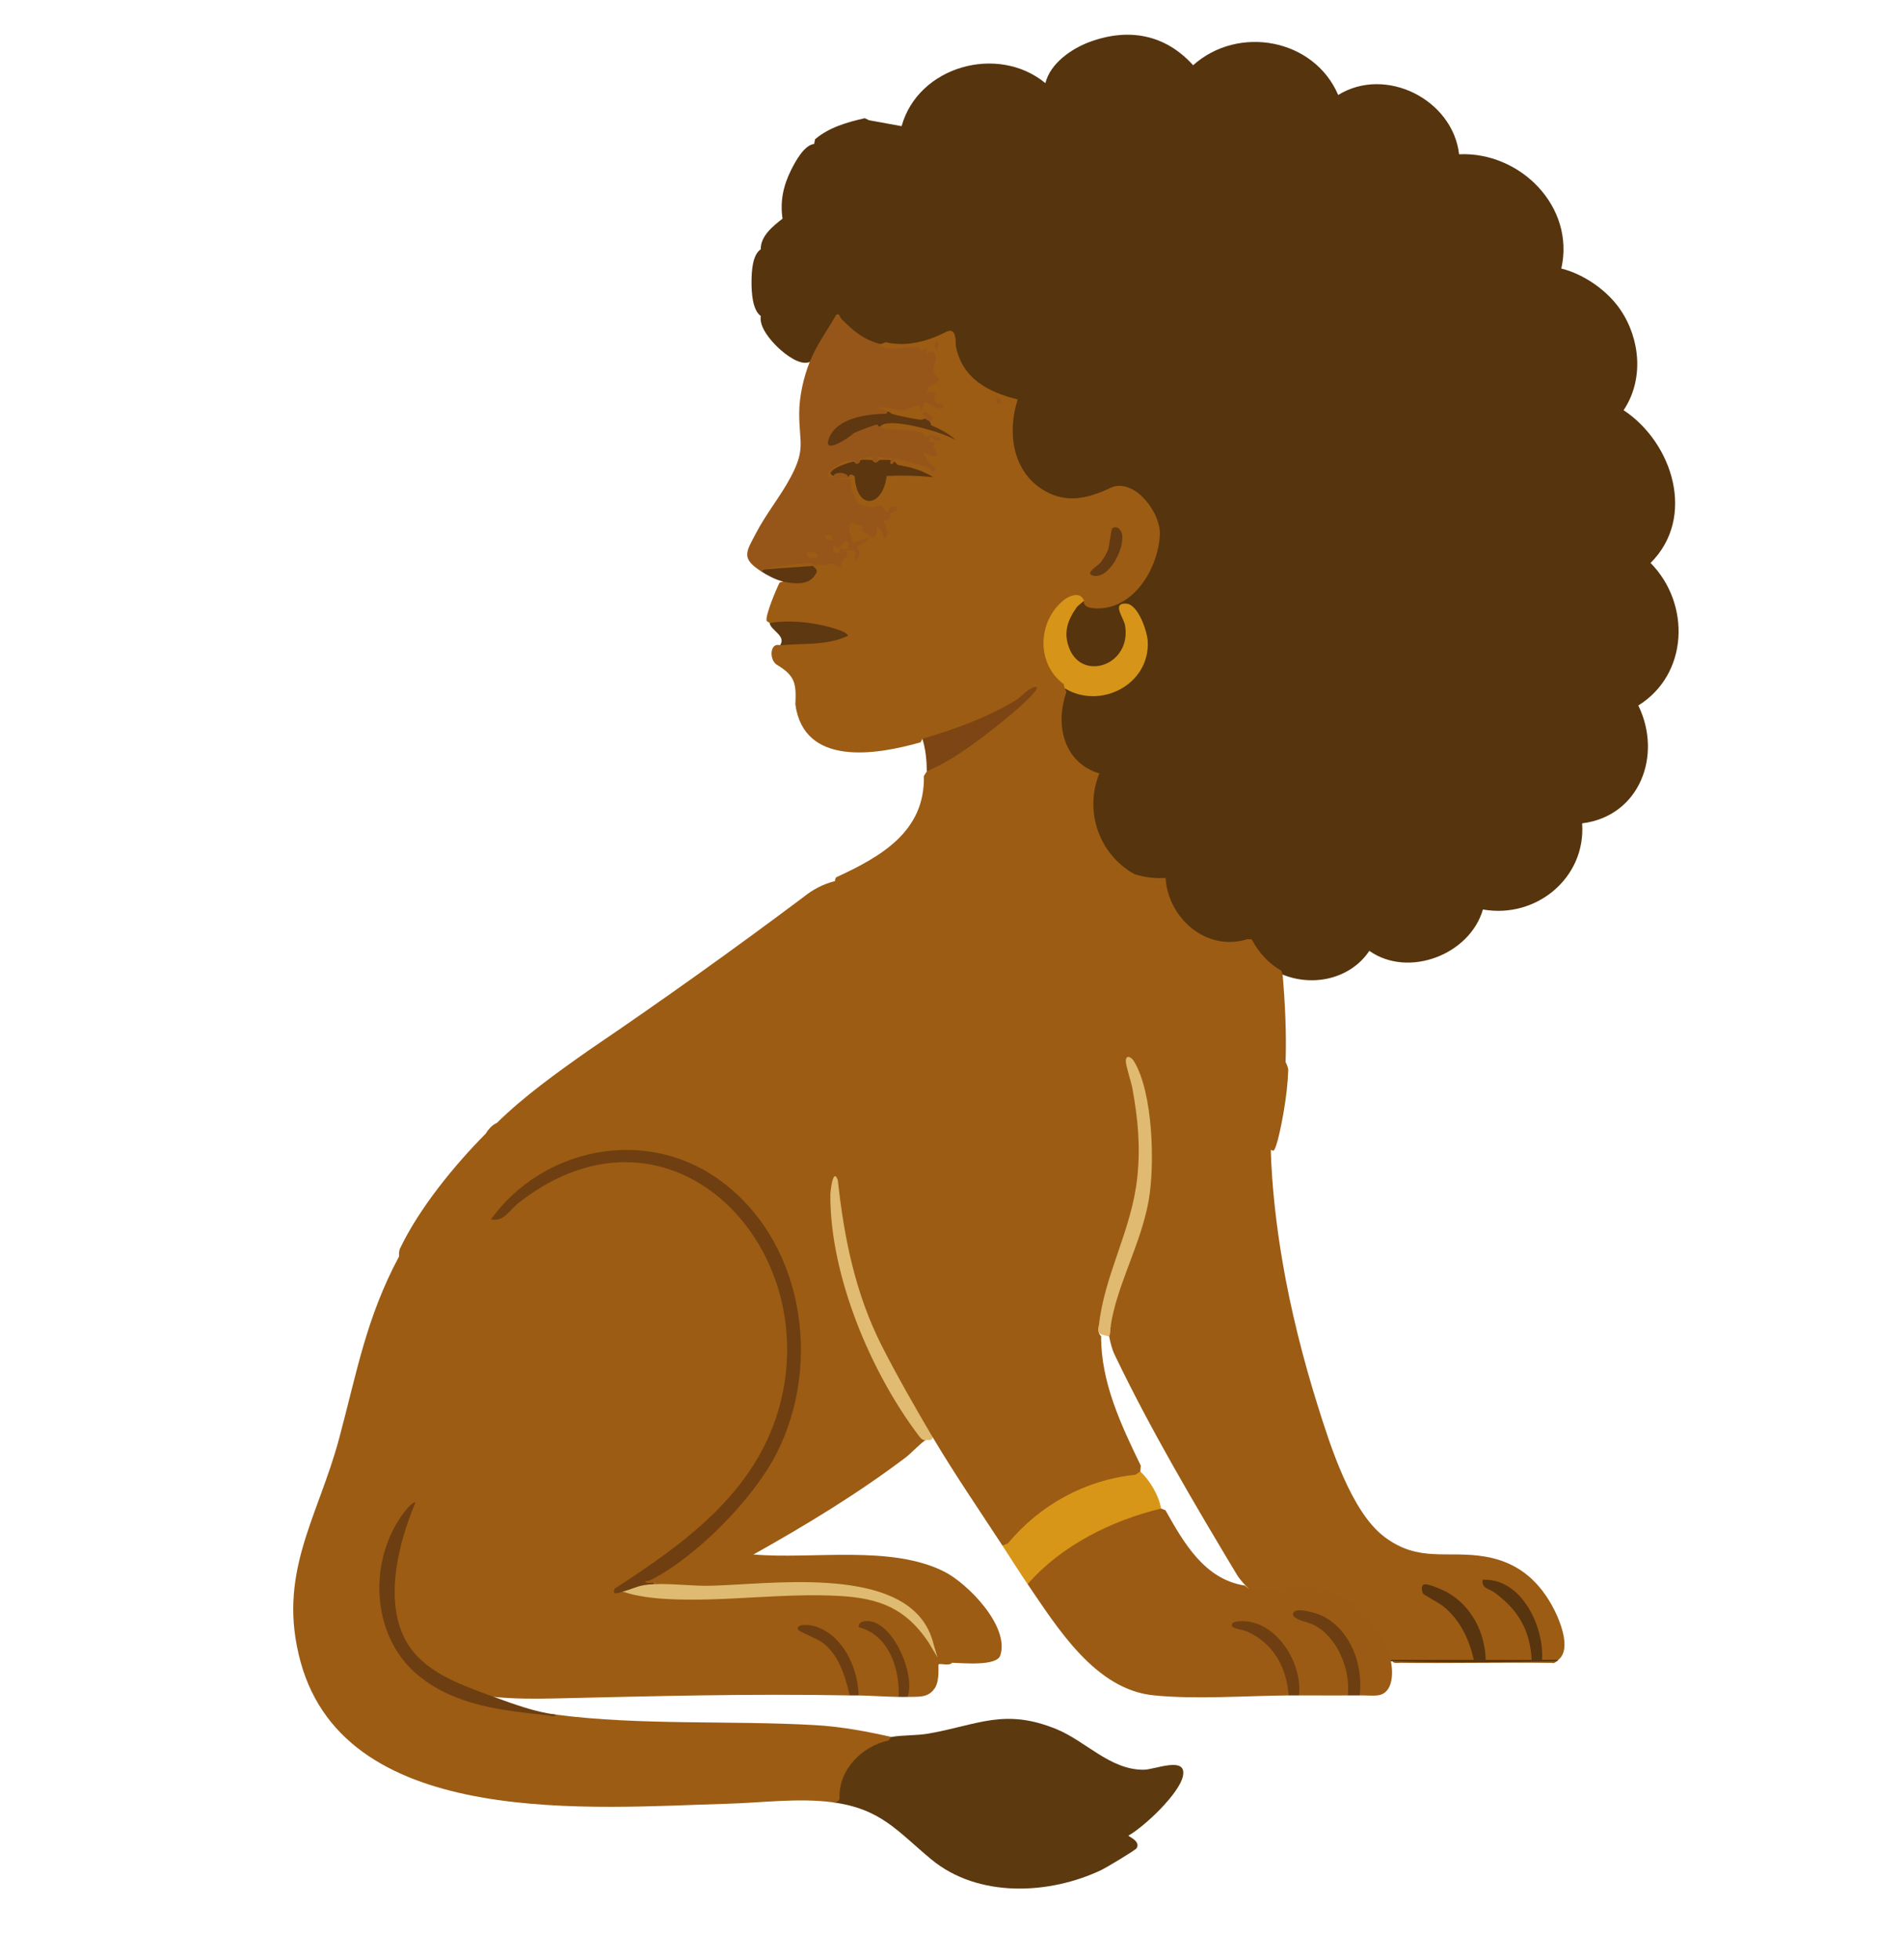 <svg xmlns="http://www.w3.org/2000/svg" id="Layer_1" viewBox="0 0 1283.1 1320.57"><defs><style>.cls-1{fill:#58350f;}.cls-2{fill:#5b360f;}.cls-3{fill:#7c4513;}.cls-4{fill:#d69418;}.cls-5{fill:#9c5c14;}.cls-6{fill:#633a11;}.cls-7{fill:#975619;}.cls-8{fill:#5f3710;}.cls-9{fill:#6d3e11;}.cls-10{fill:#56340d;}.cls-11{fill:#dfba70;}.cls-12{fill:#9c5b14;}.cls-13{fill:#6f3f12;}.cls-14{fill:#dfbb71;}.cls-15{fill:#5d390f;}.cls-16{fill:#d89618;}.cls-17{fill:#e0bb71;}.cls-18{fill:#5d3810;}.cls-19{fill:#5e3710;}.cls-20{fill:#6f3f11;}</style></defs><path class="cls-10" d="M864.35,656.62c20.64,8.45,45.79,2.9,58.44-15.97,26.29,18.52,67.76,2.59,76.54-27.88,35.68,6.39,69.49-21.13,66.87-58.03,38.94-4.89,54.19-46.03,37.85-79.42,33.85-20.99,35.39-68.54,8.26-96.02,30.9-30.72,14.94-81.01-18.17-102.92,13.72-20.43,11.36-47.84-2.2-67.77-8.86-13.03-24.71-23.96-39.78-27.67,9.46-41.92-27.98-78.91-68.88-76.99-4.27-36.93-49.54-59.7-81.47-39.95-16.27-38.04-67.38-47.31-97.76-20.04-18.86-20.91-43.66-25.36-69.82-15.67-12.25,4.54-26.53,14.52-29.73,27.73-32.1-26.43-85.73-11.37-96.91,28.99l-21.97-4-2.84-1.37c-11.92,2.72-24.01,6.12-33.52,14.2l-.6,3.16c-6.65.69-12.59,11.63-15.62,17.73-5.24,10.55-7.42,21.04-5.69,32.6-6.49,5.03-14.87,11.74-14.66,20.62-5.7,3.78-6.2,15.07-6.24,21.89s.53,18.99,6.24,23.08c-1.21,7.38,6.5,16.41,11.81,21.41,4.96,4.67,14.66,12.2,21.16,9.57l3.14-2.27c4.43-9.4,10.03-18.21,15.78-26.85,2.15,2.93,4.92,5.57,7.73,7.89,5.38,4.45,14.59,11.91,21.31,9.24,18.39,4.69,31.65.13,47.95-7.99-1.21,25.46,18.96,43.11,42.96,45.98-14.79,34.34,10.56,76.11,50,66.49,9.69-2.36,13.09-8.86,25.2-6.32,7.19,1.51,19.06,18.42,19.74,25.24,1.69,16.85-9.41,41.3-25.03,48.96-6.45,3.16-18.37,6.29-23.96.52-4.23-2.55-9.69,7.57-11.34,11.46-7.56,17.82,4.74,40.22,24.99,33.56,17.17-5.65,20.1-25.16,11.99-39.61,1.7-4.79,7.38,1.18,9.22,4.06,20.21,31.58-13.09,64.36-45.17,48.73l-2.67.77c-8.85,21.3-3.84,52.62,21.98,57.97-11.49,22.22-1.33,50.21,17.5,64.92,8.66,6.76,16.86,7.5,27.45,6.01-.38,24.9,23.94,46.22,48.44,43.97,2.42-.22,9-2.75,10.38-1.87,3.48,9.05,12.07,18.17,21.1,21.87Z"></path><path class="cls-12" d="M938.28,1119.32c1.04,1.66,3.79,1,5.48,1.02,34,.42,68.02-.4,102.02.05,1.71.54,2.45-.63,3.4-1.06h-110.89Z"></path><path class="cls-5" d="M856.36,774.54c-.15-.02-.49-.91-.98-1.01.08,2.77.23,5.06-.79,7.73-3.85,10.08-15.01,28.35-21.18,37.78-21.04,32.14-50.6,58.77-83.45,78.41l-1.49-3.99c-2.98,1.03-3,4.95-1,7,.39,2.04.83,4.07,1.41,6.06s1.17,3.94,2.04,5.76c24.21,50.64,53.69,100.47,82.58,148.63,1.04,1.73,2.33,3.31,3.65,4.89s2.76,3.08,4.22,4.55l2.21,2.16c10.51.1,20.99-.39,31.44-1.47,28.74-2.02,51.11,20.18,59.82,46.01l2.44,1.27c18.7.59,37.67.76,56.9.49-1.02-20.27-15.44-37.49-33.39-46.14-4.73-7.64,12.71,1.2,14.56,2.53,14.52,10.36,22.38,22.52,23.73,40.68l2.12,2.44c9.73.83,21.04.82,30.97,0,3.31-5.06.24-14.01-1.87-19.66-5.72-15.32-16.95-23.61-29.11-32.33,24.37,1.61,36.44,29.68,36.08,51.33,1.31,1.99,10.23,1.28,12.88.66,9.47-7.39.51-28.16-4.48-36.99-10.08-17.87-24.02-28.89-44.45-32.48-25.81-4.53-44.96,4.34-68.43-13.49-22.38-17-36.43-61.71-44.74-88.15-9.78-31.1-18.22-64.55-23.71-96.7-4.28-25.06-7.2-50.52-7.99-75.95Z"></path><path class="cls-12" d="M692.52,1067.35c19.99,29.28,45.47,70.76,84.52,74.85,28.11,2.94,62.35.35,91.31.1,3.36-4.63-.05-13.76-2.21-19.05-6.07-14.84-18.24-25.25-33.82-28.4,24.33-4.19,42.3,23.45,41.2,45.53l1.82,1.91c10.97-.07,22,.15,32.97,0l2.16-1.89c.74-18.67-7.77-38.88-24.91-47.77-2.53-.63-18.27-5.85-9.34-5.72,25.38.38,40.88,29.55,38.33,52.77l1.75,2.6c3.96-.09,8.65.46,12.42-.06,10.1-1.41,10.27-15.19,8.56-22.92.87-.19.84-.52,0-1-3.49-13.45-15.18-30.86-26.66-38.79-26.17-18.08-42.16-6.95-69.25-9.18l-2.48-2.05c-27.15-4.16-41.16-28.82-53.48-50.73l-2.98-1.19c-.81-.32-1.62-.61-2.46-.76-8.45-1.5-41.45,14.26-50.4,19.4-8.37,4.81-33.99,21.81-36.56,29.77-.26.82-.39,1.68-.49,2.56Z"></path><path class="cls-15" d="M600.61,1170.29c-18.73,3.31-33.37,16.69-36.86,35.58-.72,3.9,1.86,7.13-3.1,8.39,33.13,4.36,43.9,19.41,66.92,38.49,31.48,26.08,79.51,23.97,114.94,7.03,2.9-1.39,22.59-13.14,23.45-14.53,2.95-4.75-5.76-8-5.51-8.49,10.82-6.13,34.35-28.29,36.74-40.21,2.73-13.61-18.81-4.29-26.25-4.19-22.62.32-39.13-19.15-58.78-27.24-35.27-14.52-53.11-2.94-86.39,2.88-8.43,1.48-17.17.88-25.18,2.3Z"></path><path class="cls-5" d="M507.7,1047.37c-8.41,3.01-16.24,7.6-24.48,10.99-17.64,7.26-22.97,8.37-42.46,7.99-.87.28-.86.62,0,1l3.86,1.9c27.01,1.37,53.96,1,80.84-1.09,42.61-.62,92.52-.87,106.12,48.15.37,1.16,1.4,2.24,1.07,3.91,2.96.24,5.96.01,8.92.08,7.04.17,30.08,2.51,32.53-4.94,6.41-19.52-21.79-48.34-37.65-56.4-36.02-18.3-89.18-8.14-128.75-11.62Z"></path><path class="cls-16" d="M675.53,1041.37c5.68,8.7,11.12,17.39,16.98,25.98,22.76-26.15,56.57-42.84,89.91-50.97-1.44-8.78-7.46-18.86-13.99-24.98-35.53,1.99-71.49,21.74-92.91,49.97Z"></path><path class="cls-1" d="M1050.17,1118.32h-10.99c1.5-22.47-13.95-55.19-39.96-53.96-1.05,5.98,4.45,6.01,7.91,8.58,15.94,11.81,23.96,25.13,25.06,45.38h-30.97c-.54-18.55-9.63-36.35-25.96-45.49-2.86-1.6-12.73-6-15.42-5.36-2.31.55-1.95,4.67-.65,6.45.47.65,10.9,6.29,13.53,8.44,11.44,9.37,17.14,21.84,20.51,35.94h-55.94c.08.32-.07.69,0,1.01h1c36.48,1.06,74.4.75,110.89,0,.32-.15.64-.72,1-1Z"></path><path class="cls-9" d="M908.3,1142.3c2.66-.04,5.33.06,7.99,0,2.43-20.24-5.66-43.14-24.27-53.17-3.65-1.97-17.66-6.44-20.22-2.83-3.14,4.43,9.91,6.71,12.9,8.16,16.39,7.93,25.51,30.28,23.6,47.85Z"></path><path class="cls-13" d="M875.34,1142.3c2.68-21.65-15.24-50.48-38.5-50.02-2.3.04-7.97.12-6.45,3.55.62,1.4,7.31,2.32,9.66,3.33,17.86,7.66,27.09,24.17,28.3,43.14,2.33-.02,4.66.01,6.99,0Z"></path><path class="cls-4" d="M717.49,463.75c24.01,14.58,57.37-2.44,55.98-31.51-.33-7.01-6.49-25.09-14.52-25.55-10.07-.57-1.58,9.55-.74,14.83,4.26,26.61-28.53,37.72-37.51,15.54-4.27-10.53-1.45-18.89,4.79-27.77.98-1.4,4.87-4.19,5-4.5,2.86-7.29-7.81-6.84-12.92-3.43-21.1,14.08-22.41,48.82-.07,62.39Z"></path><path class="cls-2" d="M592.61,309.85c-1.66,0-3.33-.05-5,0-2.11-1.24-4.78-1.24-7.99,0-.4.05-2.88.76-4,1-4.6-1.26-22.39,7.33-13.99,9.99,4.19.01,5.96-.12,9.99,1,.75.21,2.02-.28,2.93.04-.15,24.48,22.86,22.88,24.05-.04l35.95,1.99c.6-2.72-.83-1.7-1.98-2.47-9.48-6.29-18.85-8.88-29.98-10.52-.48-.07-1,.09-1.48,0-.48-.18-.57-.52-.52-.99-1.95-.89-6.41-1.44-7.99,0Z"></path><path class="cls-8" d="M598.61,276.87c-12.11-.55-33.36,2.65-40.17,14.28-4.54,7.76-3.21,13.97,6.83,9.78,6.88-2.87,12.44-10.82,19.89-10.2.42.04,2.62-2.49,7.45-2.87,18.57-1.48,37.25,3.11,53.43,12,3.29-2.27-.13-4.23-2.01-5.97-5.05-4.68-11.44-7.11-17.45-10.02.36-2.65-.83-3.12-3-2-8.29-2.82-16.22-4.6-24.98-5Z"></path><path class="cls-5" d="M593.61,231.9c-4.95-.13-.74,4.24,2.88,4.64,6.87.19,13.72-.08,20.56-.82,1.79,1.75,3.39,2.87,5.8,1.75,1.2,2.64,3.19,2.13,5.4,1.34l.38,2.75c-1.69,5.31-3.25,10.29,1.84,14.21-5.72,2.24-12.73,10.38-2.62,10.49,1.28,4.52-.12,5.45-4.2,2.79-1.99,1.3-3.84,1.97-5.54,2.01-7.75,4.1-13.17,3.52-21.34,1.5-9.96-.5-5.4,4.76,1.86,4.3.86.94,1.83,1.84,3.08,2.2,3.85,1.11,14.27,3.24,18.21,3.69,1.29.15,2.54-.35,3.69-.9,2.27-.65,3.27.02,3,2l.96,2.67c5.94,2.64,11.88,5.52,16.55,10.04-8.42-5.31-42.39-14.97-49.8-10.17-.61.4-1.16.91-1.68,1.45.72,2.48,3.15,3.6,7.29,3.35l14.48.91c8.12.09,11.73,6.85,14.87,13.17-8.91-4.24-11.6-1.03-4.92,7.32-3.29-1.1-21.65-7.13-22.73-4.85-.27.57.13,2.97,1.01,3.09l2.31,2.38c8.33,1.41,16.73,3.63,23.87,8.28-10.53-1.05-20.96-1.32-31.31-.81-2.54,21.09-20.21,23.63-21.51.37-1.98-1.83-3.62-1.89-4.33.77-11.12-1.85-12.69,3.95-.61,3,1.16,12.17,8.74,23.06,21.9,17.42.39.13,5.13,5.7,4.6,6.13-4.2.44-4.68,3.32-2.74,6.64-4.64-3.34-6.6.05-6.24,4.63-.13.5-7.21-2.66-5.41-5.22-13.03-10-15.83,1.48-9.43,12.54,4.06.43,2.67,1.36-4.17,2.79-.38,3.51-.57,4.34-3.38,6.62l-1.07,3.17c-3.04-1.99-6.53-2.21-10.48-.68-12.59-2.5-25.95-.39-38.64,2.32l-2.29,2.6c10.94,1.5,22.11,1.27,33.52-.68,3.83,7.89-12.69,9.13-17.99,6.98l-1.54,1.7-2.31.69c-2.17,4.18-9.83,22.32-8.75,25.9l2.07,1.39,2.9,1.58c5.39-3.12,45.77,3.31,45.73,6.01-.05,3.86-34.12,5.03-39.3,5.19l-2.34,2.21c-6.89-2.14-7.5,9.55-2.36,13.04,12.57,7.49,13.33,12.71,12.65,26.8,5.77,42.21,54.78,34.04,84.45,25.52l1.17-2.41c.69.33,1.4.62,2.13.78,4.8,1.05,31.3-9.87,37.8-12.69,11.82-5.11,23.73-10.93,32.92-19.41-19.63,19.21-42.11,37.01-66.92,49.8l-2.93,3.52-2.02,3.16c.88,37.59-29.34,54.48-58.91,68.15-.32.15-.53.54-.71,1.01-.2.51-.27,1.07-.31,1.64-7.58,1.85-14.67,5.45-21.28,10.8-47.47,35.58-95.72,70.01-144.77,103.28-21.37,15.04-43.48,30.85-61.73,48.81-2.84,1.25-5.35,3.66-7.55,7.24-21.14,21.35-44.62,50-57.79,77.44-.36.75-.5,1.6-.6,2.48s-.07,1.85,0,2.78c-22.3,41.67-28.5,78.41-40.46,122.92-14.43,53.72-42.32,91.21-25.8,150.72,31.38,113.05,197.92,97.65,287.58,95.16,22.68-.63,47.79-4.02,70.39-1.04,3.27.3,4.97-.65,5.11-2.85-.72-18.88,14.99-34.87,32.97-38.7l1.88-2.42c-16.9-3.82-34.09-7.01-51.46-7.98-57.09-3.22-117.42.32-174.32-7.01-13.71-1.36-28.97-3.64-42.8-6.68-19.84-4.36-38.01-10.66-53-25.01-28.13-26.94-27.62-76.02-3.56-105.45-9.5,25.5-17.57,58.71-5.56,84.6,11.07,23.87,36.66,33.17,59.8,41.53l3.17-.97c13.34,1.33,27.03,1.35,40.5,1.04,66.59-1.55,132.52-3.31,199.26-2.04,2.4-5.04-1.8-14.98-4.33-20.35-6.6-14.02-14.73-18.94-28.11-24.65,22.01-2.15,35.32,23.75,36.36,43.03l2.08,1.97c9.02.18,17.99.87,26.97,1,3.85-3.53,1.49-13.45.19-18.61-3.39-13.42-11.05-25.16-24.62-29.82,19.7-2.86,31.89,30.64,28.89,46.73l1.54,1.7c7.23-.26,13.9.95,18.43-6.04,3.47-5.36,1.96-15.37,2.54-15.95.67-.67,7.62,1.24,9-.99l-1.99-2.01c-2.85.2-5.51-.46-8-1.99-14.78-44.8-63.37-45.69-104.11-43.03-34.36,3.79-68.03,3.45-101.02-1.04l-6.67.1c-.9-1.58-1.72-1.83-3.18-1.13,53.28-33.79,103.98-74,114.2-140.07,17.83-115.29-101.47-202.37-191.64-113.59-7.24,4.84-3.16.05,1.37-4.72,61.62-65.08,157.93-38.08,188.12,44.32,31.08,84.83-18.21,163.72-90.8,205.53-8.52,2.39-2.82,6.23,2.92,3.67,23.79,4.01,43.39-5.27,64.56-15.94l2.38-3.05c35.48-19.87,70.35-41,102.8-65.56,3.39-2.57,10.44-10.05,13.09-11.39-35.37-48.79-65.26-112.01-60.92-173.5,3.87,63.59,30.15,115.48,61.93,168.69.38.63,1.02,1.11,1.71,1.59s1.47.87,2.27,1.22c14.62,24.65,31.24,48.88,46.95,72.95l3.78-1.58c21.26-25.79,52.38-42.85,85.69-46.13l3.44-2.25.31-3.9c-13.25-27.35-26.89-56.18-26.73-87.2-1.92-1.92-2.03-4.27-1.55-6.84l2.5-3.9c5.11-23.42,11.78-46.46,20.01-69.1,10.89-35.13,6.16-72.23-2.21-106.2,17.38,30.6,16.07,73.77,8.22,107.76-6.95,19.83-13.67,39.73-20.17,59.69-1.81,4.35-1.94,8.26-.36,11.75-.07,5.26,1.54,6.7,4.81,4.3,44.69-26.63,79.98-66.59,101.8-112.62.48-3.86.9-7.39,1.28-10.6.49.36.99.66,1.53.76,2.4.45,6.53-22.37,7.34-27.26,1.46-8.81,2.59-17.96,2.89-26.89.03-.9-.24-1.83-.54-2.77s-.75-1.89-1.23-2.8c.62-19.7-.32-39.37-2-58.96l-.72-2.51c-8.61-4.95-15.29-12.02-20.04-21.19l-2.95-.18c-27.35,8.73-53.43-13.83-55.18-41.24-7.49.46-14.55-.43-21.19-2.67-23.76-13.36-33.78-42.51-23.42-67.72-24.24-7.36-29.97-32.97-22.2-54.85l-1.16-2.52-.71-2.85c-18.72-13.73-17.59-42.63.23-56.7,4.26-3.36,11.38-5.6,13.47.58-1.29,5.55,8.78,5.41,12.91,4.95,22.73-2.5,37.41-28.53,38.23-49.79.54-13.92-15.82-36.8-31.74-31.94-15.62,7.47-30.98,12.06-47.23,1.88-20.73-12.99-23.82-39.12-16.83-60.76-20-4.92-37.64-14.24-41.74-36.25.25-8.12-1.68-11.31-5.8-9.58-12.93,6.57-27.05,10.67-41.52,7.28l-3.13,1.32Z"></path><path class="cls-9" d="M374.83,1155.3c-14.33-1.84-28.52-7.08-41.96-11.99-19.69-7.2-43.69-15.21-56.36-33.06-19.25-27.13-8.49-69.63,3.41-97.84-1.04-1.06-5.28,3.61-6,4.49-26.38,32.25-24.76,85.73,8.52,112.4,25.29,20.27,56.45,23.13,87.41,26.54,1.78.2,3.35,1.27,4.97-.52Z"></path><path class="cls-17" d="M623.58,970.42c.94-.47,4.45.82,5-2-11.17-18.84-24.62-42.43-34.49-61.94-17.76-35.1-25.24-72.4-29.5-111.4-3.07-8.78-5.01,6.94-5.03,9.94-.25,54.24,27.15,119.51,59.59,162.32,1.16,1.54,2.29,2.97,4.43,3.07Z"></path><path class="cls-9" d="M572.63,1142.3c2,.04,4-.04,5.99,0-.35-18.34-10.42-40.38-28.98-46.46-2.24-.73-13.06-2.52-11.98,1.97.32,1.34,13.01,6.41,15.71,8.28,11.86,8.2,16.05,22.88,19.25,36.21Z"></path><path class="cls-9" d="M611.59,1143.3c5.68-14.83-10.15-51.8-27.49-51.07-2.74.12-5.47.72-5.47,4.08,20.39,5.27,27.81,27.99,26.97,46.98,1.99.03,4.01.07,5.99,0Z"></path><path class="cls-20" d="M440.76,1066.35c-1.44-.03-5.79.86-5.99-.99,1.53-.05,3.03-.4,4.39-1.11,30.63-15.89,68.31-54.06,84.06-84.8,31.48-61.44,17.94-145.39-40.19-185.74-49.57-34.41-117.52-20.02-152.16,27.79,8.43,2.15,12.98-6.61,18.51-10.95,103.65-81.42,210.67,33.23,173.57,144.65-17.74,53.28-63.66,85.91-108.68,115.14-2.05,4.87,2.23,2.95,5.51,2.02,6.41-.45,12.92-1.43,19.53-2.92l1.45-2.08v-1Z"></path><path class="cls-14" d="M440.76,1067.35c-10.75.47-11.85,2.4-20.98,5,8.93,3.22,20.81,4.54,30.43,5.04,38.18,1.97,77.6-4.32,115.97-2.08,26.57,1.55,44.08,8.41,59.21,30.71l6.18,10.31c-2.43-7.72-3.08-13.64-7.46-21.02-23.63-39.87-105.6-27.89-144.85-26.91-12.98.33-25.7-1.6-38.5-1.04Z"></path><path class="cls-11" d="M740.47,893.47c-1.26,6.12,2.11,5.63,6.99,7,1.08-2.27.67-4.78,1-7,4.08-27.43,20.58-55.58,25.66-84.76,4.18-23.98,2.96-72.16-9.82-93.48-1.95-3.25-5.57-4.91-5.62-.36-.04,3.28,3.62,13.91,4.45,18.52,3.7,20.53,5.48,38.74,3.3,59.64-3.73,35.88-22.16,65.35-25.96,100.44Z"></path><path class="cls-3" d="M621.58,497.72c2.24,7.09,2.93,14.61,3,21.99,13.36-5.76,25.32-13.87,36.88-22.57,9.73-7.32,22.48-17.44,31.07-25.89,1.16-1.14,7.42-7.06,5.98-8.5-5.66.56-9,5.87-13.66,8.81-17.85,11.26-42.93,20.4-63.26,26.16Z"></path><path class="cls-18" d="M518.69,419.78c.51,4.85,11.43,8.58,6.99,14.99,15.37-1.53,31.62.4,45.95-6.49-1.33-1.72-2.75-2.49-4.75-3.25-14.02-5.29-33.51-7.84-48.2-5.25Z"></path><path class="cls-19" d="M513.69,383.8c-.45.04-.9.53-1,1,4.28,2.79,10,5.83,14.99,7,6.76,1.58,16.38,2.67,20.97-3.5,2.53-3.41,2.52-4.23-1.02-7.02-11.27.97-22.66,1.53-33.94,2.52Z"></path><path class="cls-6" d="M749.59,355.95c-.75.47-1.97,11.85-2.92,14.56-.86,2.44-3.51,6.78-5.22,8.76s-10.22,6.88-5.32,8.4c10.99,3.42,21.52-17.82,20.1-27.1-.52-3.38-3.21-6.76-6.64-4.63Z"></path><path class="cls-7" d="M626.58,283.86c5.37-1.84-2.54-7.36-3.99-5.99-1.91,1.81,1.66,3.05,1.75,3.21.18.36-.78.73-.75.78.78,1.38,1.75,1.39,3,2Z"></path><path class="cls-7" d="M630.59,234.89c2.72,2.59,1.01-4.66,1.98-4.98-3.26-.77-3.27,3.76-1.98,4.98Z"></path><path class="cls-7" d="M671.54,271.87c4.76.83,4.04-3.09,0-3.99v3.99Z"></path><path class="cls-7" d="M593.61,231.9c-11.51-2.94-18.48-8.81-26.54-16.97-1.45-1.47-.84-3.72-3.42-3.01-6.13,10.63-13.39,20.49-18,31.97-4.15,10.36-7.04,23.26-7.07,34.46-.06,19.87,4.53,23.89-5.75,43.16-6.79,12.74-16.63,24.81-23.32,37.63-6.63,12.72-10.36,16.84,3.17,25.65,1.37.69,1.9.27,1-1,8.46-2.1,18.73-3.72,27.43-4.03,3.18-.11,6.94-.73,9.04,2.03.78-3.37,1.92-.72,4.93-.93,2.01-.14,3.9-1.36,5.98-1.07,1.43.2,4.21,2.98,5.56,2.01.18-.13.54-3.27,1.2-4.34,1.38-2.2,4.15-1.58,2.81-6.66,1.55.08,3.71-.38,5.03.47,2.64,1.68-2.07,5.75,1.44,5.53,4.52-3.12.32-7.45.51-8.46.22-1.2,8.18-2.17,8-6.51l-10.98,3.99c-.7-5.97-4.24-8.02-.99-14,1.18,1.14,7.67,2.74,7.96,3.05.12.13-1.28,2.07-.59,2.98.22.29,5.9,3.69,6.26,3.76,4.89.98,2.95-5.39,3.35-5.8,3.76-1.16,4.1,3.9,5,7,6.39-2.69-1.13-10.43,0-11.98.19-.26,3.24-.33,3.8-1.21.5-.79.03-2.64.67-3.86.36-.68,5.38-.42,4.51-3.93-2.91-1.12-5.48-.49-6.01,2.98h-1.47c-4.62-7.91-4.32-3.23-8.99-2.89-1.3.1-8.47-1.72-9.25-2.35-2.3-1.87-7-13.22-5.24-16.73l-10.99-.02,8.99-.99c.21-3.62-9.27-4.47-9.99-1-9.19-1.89,9.66-11.56,13.99-9.99.61,2.82,4.31,1.74,4-1,2.37-.65,6.14-1.65,7.99,0,1.8,2.49,3.2,2.5,5,0,1.42-.8-1.52-2-2.49-2.01-.57,0,9.93,2.02,10.48,2.01-1.99,2.78.78,4.26,2,1-.39-3.24.95-1.7,2.82-1.33,6.41,1.27,14.93,3.54,20.94,6.02,1.59.66.76,3.01,2.7,2.3,3.78-1.4-1.95-5.1-2.48-5.77-1.77-2.28-3.4-4.8-5-7.2,3.65.07,6.34,3.68,9.99,1.98.27-4.66-4.96-4.29-1-8.98-3.32.03-4.62.94-3.99-3,2.31.02,2.81,1.89,5.46,2.04,1.89.11,2.36-1.28,1.53-2.04-.25-.23-6.34-1.82-6.68-1.82-1.59-.02-2.6,1.8-2.81,1.8-.69,0-.97-2.39-2.27-2.96-8.01-3.45-20.7-1.25-29.19-4.03l-1.47-1.83c-.85-.17-14.13,4.76-15.95,5.93-2.45,2.56-20.28,14.59-16.82,4.08,4.72-14.31,25.61-17.18,38.73-17.22l1.5-1.95-6.99-1.99c4.72-1.7,14.03,2.2,17.53,1.59.39-.07,3.45-1.54,5.9-2.14,4.29-1.07,3.69-3.66,6.03,2.54l1.51-6c4.87.51,6.95,5.63,12.99,4,1.23-5.38-3.47-.24-5.54-5.04-1.8-4.16,5.06-7.23-5.46-4.96,1.31-6.74,2.96-4.4,6-6.48,4.47-3.07-.67-5.48-.98-6.26-1.95-5.03.93-7.18,1.03-10.72.22-7.76-5.75-3.13-6.04-3.5.62-5.58-1.74-1.6-4.39-1.93-.67-.08-.55-2.04-1.23-2.13-4.45-.63-15.19,1.61-22.09.75-.21-.03-5.84-1.73-3.27-2.69Z"></path><path class="cls-5" d="M543.67,371.81c.12,5.04,2.82,4.17,6.99,3.99,1.07-4.43-3.74-3.9-6.99-3.99Z"></path><path class="cls-5" d="M561.64,320.84c-3.28-1.53-2.07-2.75.06-4.44,2.99-2.36,10.12-4.75,13.93-5.55-3.89-3.83-24.28,8.92-15.31,10.82.75.16,1.23-.82,1.32-.82Z"></path><path class="cls-5" d="M568.83,365.04c-1.31.77-1.7,6.29-7.17,2.77-.63,3.76.27,4.65,3.97,5l1.03-4c3.48,3.62,5.29.05,4.98-3.99-.91.07-1.95-.28-2.8.22Z"></path><path class="cls-5" d="M600.61,309.85c.02-.15.91-.49,1.01-.98l-11.5-1.03,2.49,2.01h7.99Z"></path><path class="cls-5" d="M587.62,309.85c3.18-4.5-7.56.33-8.48-.97l.49.97c2.46-.29,5.41.08,7.99,0Z"></path><path class="cls-5" d="M556.65,360.82v1.48c1.06,1.57,2.15,1.74,3.99,1.51v-2.99s-3.99,0-3.99,0Z"></path></svg>